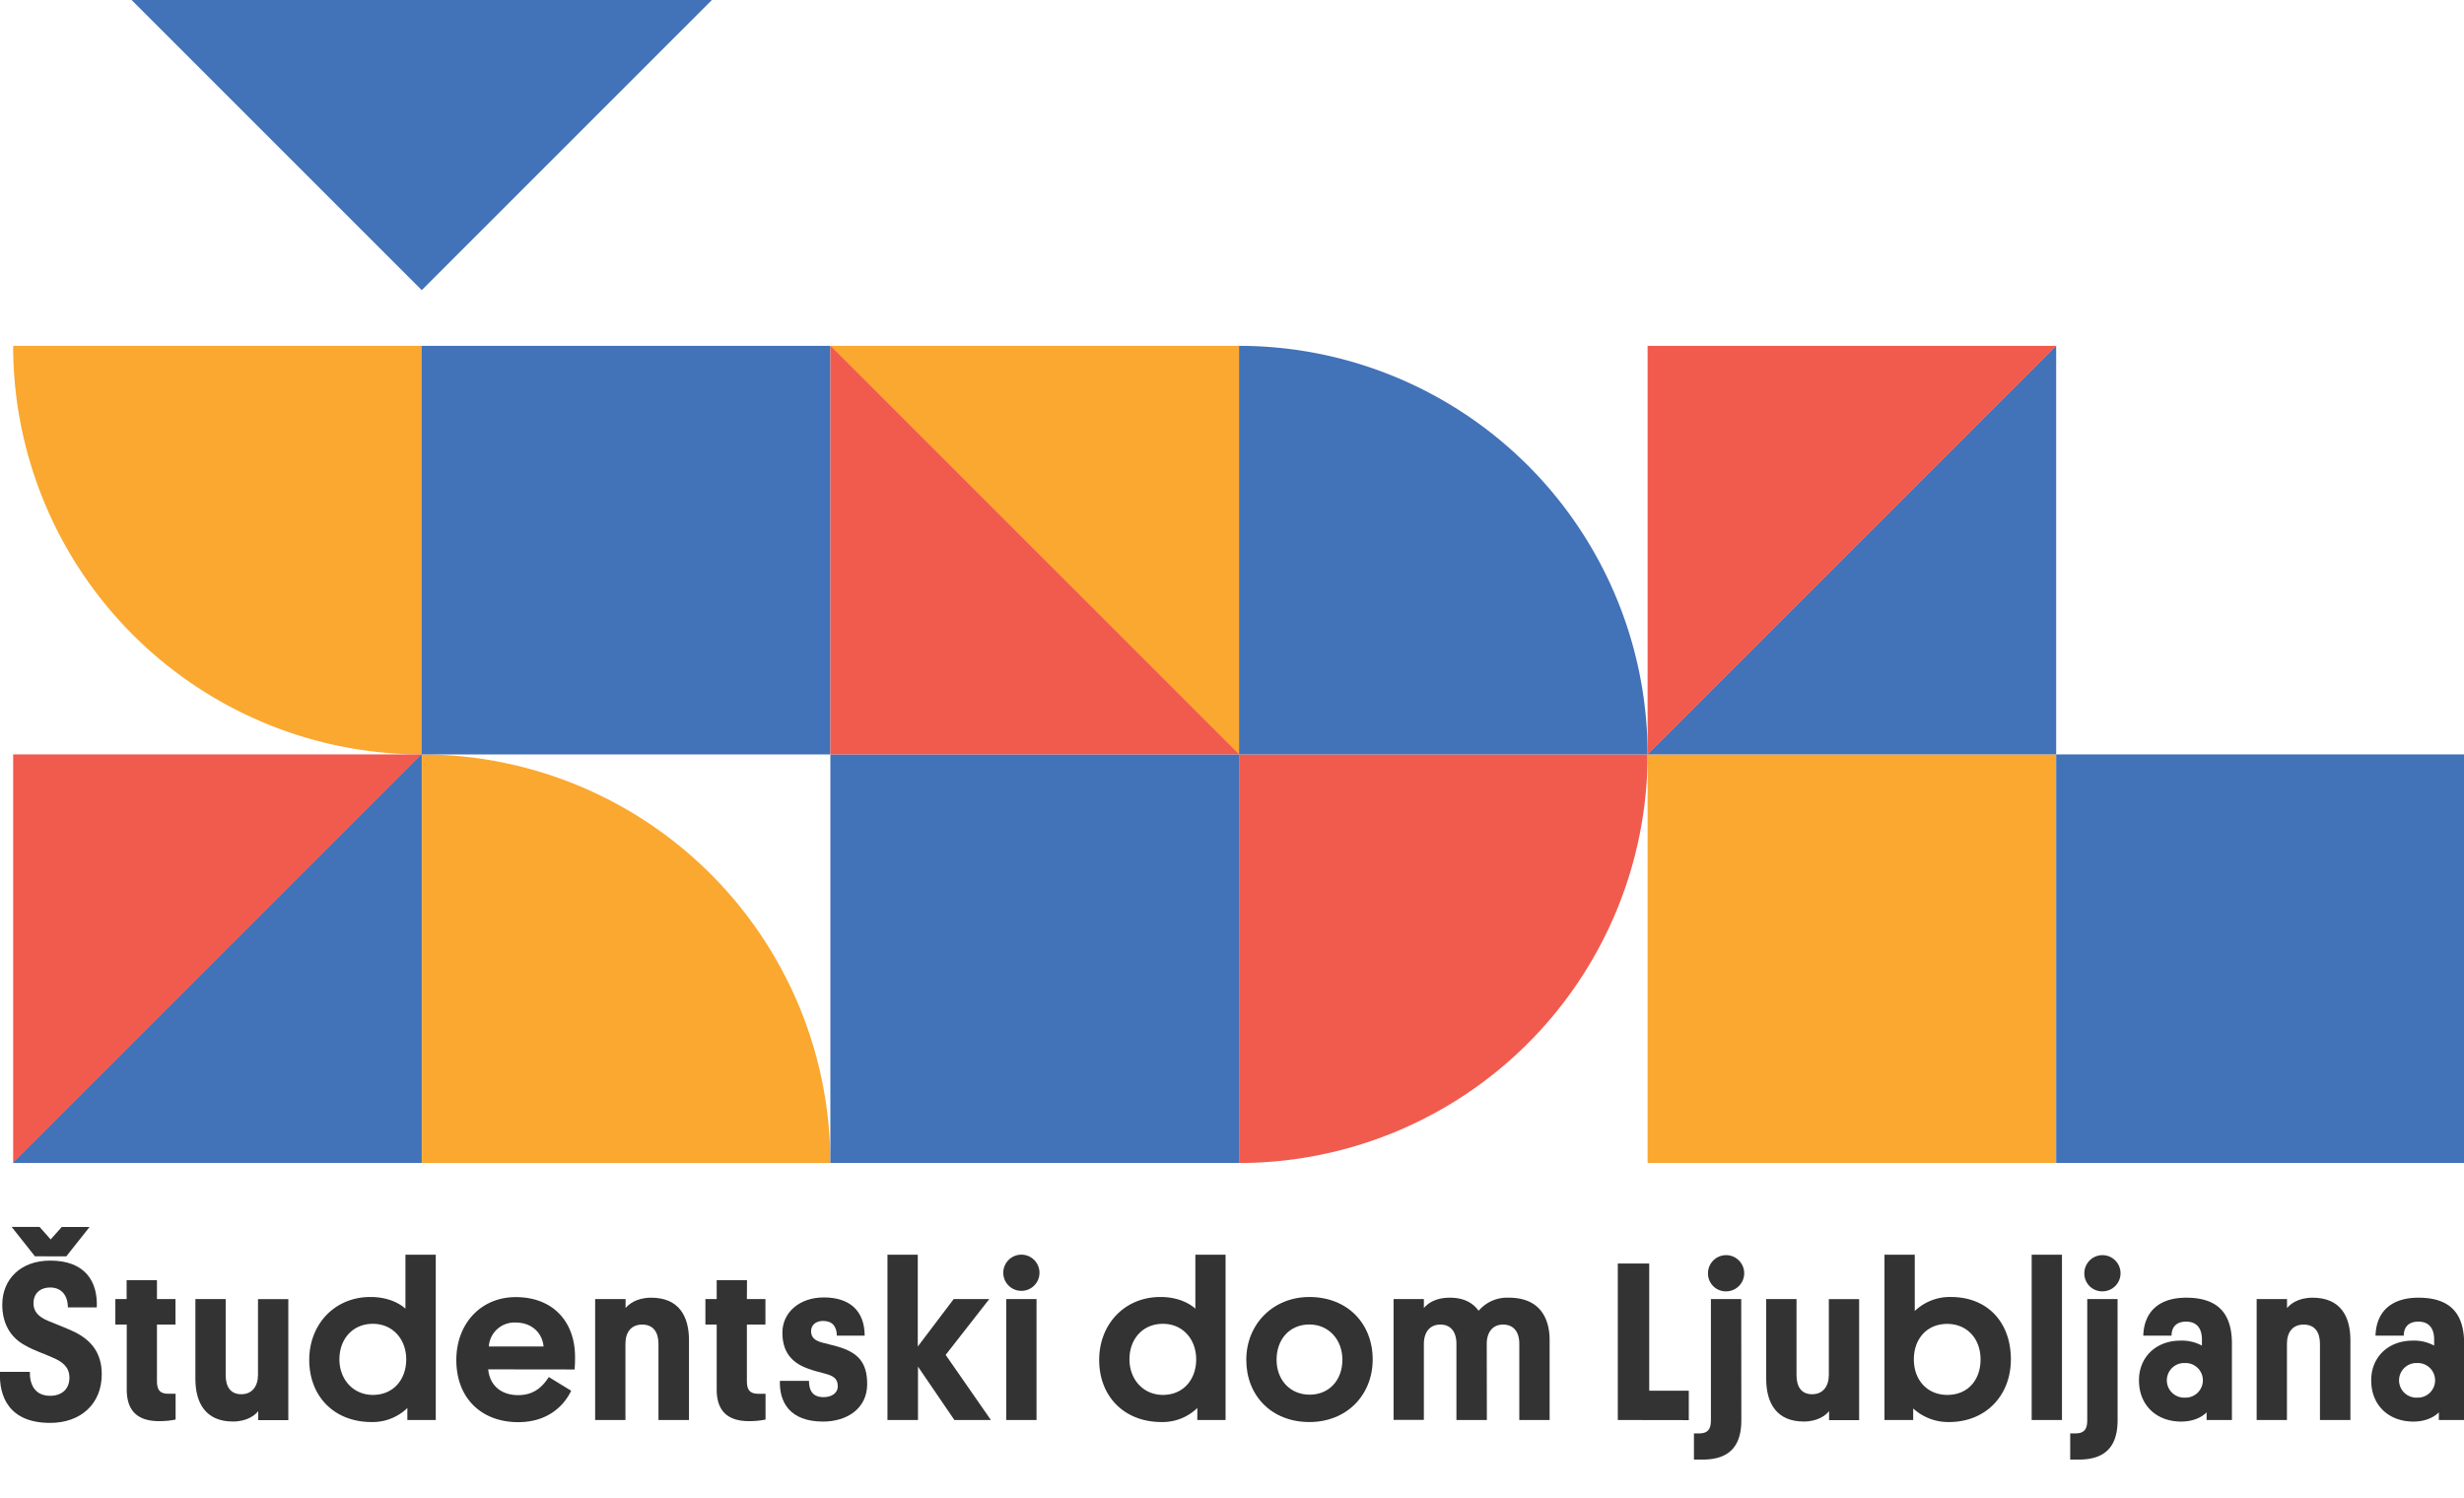<svg id="Layer_1" data-name="Layer 1" xmlns="http://www.w3.org/2000/svg" viewBox="0 0 846.82 514.82"><defs><style>.cls-1{fill:#333;}.cls-2{fill:#faa830;}.cls-3{fill:#f15b4e;}.cls-4{fill:#4272b8;}.cls-5{fill:#4272b7;}</style></defs><path class="cls-1" d="M16.56,454c2.56,1.09,5.13,2,8.08,3.34,6.45,2.88,10.33,7.38,10.33,15,0,10.26-7.3,16.71-17.71,16.71C3,489.07-.39,479.82,0,471.51H10.26c-.08,4.35,1.71,8.23,7,8.23,3.8,0,6.6-2.17,6.6-6.21,0-3.58-2.25-5.44-5.75-6.92-3-1.4-6.22-2.33-9.33-4.12-5.2-2.72-8-7.61-8-14.06,0-8.79,6.37-15.16,16.48-15.16,12.12,0,16.39,7.31,16,16.09H23.32c0-4-2.1-6.84-6.06-6.84-3.73,0-5.76,2.33-5.76,5.36C11.5,450.68,13.06,452.54,16.56,454ZM12,431.79l-8-10.1H13.6L17.41,426l3.81-4.28h9.56l-8,10.1Z"/><path class="cls-1" d="M53.94,446.48h6.37v8.78H53.94v19.35c0,3.11,1,4.43,4,4.43h2.41v8.86a27.33,27.33,0,0,1-5.67.55c-7.85,0-11.12-4-11.12-10.88V455.26H39.64v-8.78h3.88V440H53.94Z"/><path class="cls-1" d="M77.56,472.59c0,4,1.63,6.61,5.36,6.61s5.75-2.72,5.75-6.68v-26H99.09v41.58H88.75V485c-1.09,1.4-3.81,3.58-8.7,3.58-9.25,0-12.9-6.22-12.9-14.69V446.48H77.56Z"/><path class="cls-1" d="M140,483.94a17.17,17.17,0,0,1-12.28,4.82c-12.9,0-21.44-8.86-21.44-21.37,0-12.05,8.54-21.61,21.06-21.61,5.28,0,9.4,1.71,12,4V431.25h10.42v56.81H140Zm-11.81-4.51c7,0,11.42-5.28,11.42-12.2S135,455,128.15,455c-7,0-11.5,5.29-11.5,12.2S121.39,479.43,128.15,479.43Z"/><path class="cls-1" d="M167.78,470.65c.55,5.52,4.43,8.86,10.34,8.86,5.28,0,8.31-2.8,10.49-6.22L196.3,478c-2.48,5.2-8.08,10.8-18.18,10.8-12.59,0-21.29-8.16-21.29-21.37,0-12.44,8.39-21.61,20.43-21.61,12.52,0,20.37,8.16,20.37,20.6,0,1,0,2.48-.16,4.27Zm.24-7.85h18.8c-.46-4.66-4-8.24-9.63-8.24A8.81,8.81,0,0,0,168,462.8Z"/><path class="cls-1" d="M226.3,461.87c0-4-1.79-6.61-5.6-6.61s-5.75,2.65-5.75,6.61v26.19H204.54V446.48H215v3.11c1-1.24,3.66-3.57,8.79-3.57,9.71,0,13,6.6,13,14.61v27.43H226.3Z"/><path class="cls-1" d="M256.69,446.48h6.37v8.78h-6.37v19.35c0,3.11,1,4.43,4,4.43h2.41v8.86a27.33,27.33,0,0,1-5.67.55c-7.85,0-11.12-4-11.12-10.88V455.26h-3.88v-8.78h3.88V440h10.42Z"/><path class="cls-1" d="M282.41,461.4c1.86.55,3.57.86,5.67,1.48,6.68,2,9.95,5.28,9.95,12.82,0,8.47-7,12.9-15.16,12.9-11.5,0-15.07-6.76-14.84-14h10c0,3,1,5.6,5,5.6,2.72,0,4.89-1.32,4.89-3.73s-1.24-3.5-4.11-4.27c-2.26-.63-4-1-6.3-1.87-5.75-2.1-8.62-6-8.62-12.28,0-7,5.9-12.12,14.22-12.12,8.78,0,14,4.43,14.06,13.13h-9.56c-.07-3.18-1.55-5.05-4.74-5.05-2.48,0-4.12,1.4-4.12,3.5S279.92,460.7,282.41,461.4Z"/><path class="cls-1" d="M325,465.68l15.55,22.38H328l-12.51-18.34v18.34H305V431.25h10.42V462.8l12.35-16.32H340Z"/><path class="cls-1" d="M344.81,437.7a6.22,6.22,0,1,1,12.43,0,6.22,6.22,0,0,1-12.43,0Zm11.42,50.36H345.82V446.48h10.41Z"/><path class="cls-1" d="M411.49,483.94a17.2,17.2,0,0,1-12.28,4.82c-12.9,0-21.45-8.86-21.45-21.37,0-12.05,8.55-21.61,21.06-21.61,5.28,0,9.4,1.71,12,4V431.25H421.2v56.81h-9.71Zm-11.82-4.51c7,0,11.43-5.28,11.43-12.2S406.51,455,399.67,455c-7,0-11.5,5.29-11.5,12.2S392.91,479.43,399.67,479.43Z"/><path class="cls-1" d="M450,445.78c13.13,0,21.76,9.17,21.76,21.45s-8.94,21.53-21.76,21.53c-13,0-21.68-9.09-21.68-21.37S437.52,445.78,450,445.78Zm.08,33.57c6.84,0,11.27-5.12,11.27-12s-4.67-12.12-11.35-12.12c-6.84,0-11.27,5.13-11.27,12.12S443.42,479.35,450.11,479.35Z"/><path class="cls-1" d="M511,488.06H500.54V461.87c0-4-1.86-6.61-5.52-6.61s-5.67,2.65-5.67,6.76v26H478.94V446.48h10.41v3.11c1.09-1.32,3.65-3.57,8.94-3.57,4.89,0,8,1.86,9.87,4.5a12.91,12.91,0,0,1,10.41-4.5c10.26,0,14,6.6,14,14.61v27.43H522.15V461.87c0-4-1.87-6.61-5.6-6.61s-5.59,2.88-5.59,6.61Z"/><path class="cls-1" d="M556,488.06V434.28h10.8V478h13.6v10.1Z"/><path class="cls-1" d="M598.46,488.06c0,8.08-3.27,13.6-13.29,13.6h-3v-9H584c3.58,0,4-2.25,4-4.74V446.48h10.42ZM587,437.7a6.22,6.22,0,1,1,6.22,6.14A6.12,6.12,0,0,1,587,437.7Z"/><path class="cls-1" d="M617.42,472.59c0,4,1.63,6.61,5.36,6.61s5.75-2.72,5.75-6.68v-26h10.41v41.58H628.61V485c-1.09,1.4-3.81,3.58-8.71,3.58-9.24,0-12.9-6.22-12.9-14.69V446.48h10.42Z"/><path class="cls-1" d="M657.52,488.06h-9.87V431.25h10.41V450.6a17.39,17.39,0,0,1,12.43-4.82c12.52,0,20.6,8.63,20.6,21.45,0,12.28-8.47,21.53-21.3,21.53a17.87,17.87,0,0,1-12.27-4.66Zm11.73-8.63c7.07,0,11.42-5.13,11.42-12.2s-4.58-12.2-11.5-12.2-11.42,5.13-11.42,12.2S662.33,479.43,669.25,479.43Z"/><path class="cls-1" d="M708.65,488.06H698.24V431.25h10.41Z"/><path class="cls-1" d="M727.77,488.06c0,8.08-3.27,13.6-13.29,13.6h-3v-9h1.86c3.58,0,4-2.25,4-4.74V446.48h10.42ZM716.34,437.7a6.22,6.22,0,1,1,6.22,6.14A6.12,6.12,0,0,1,716.34,437.7Z"/><path class="cls-1" d="M749.37,460.78a14.38,14.38,0,0,1,7.38,1.71v-2.1c0-3.57-1.55-6.14-5.44-6.14s-5,2.49-5,4.82h-9.71c.23-7.85,5-13.05,14.76-13.05,12,0,15.7,6.6,15.7,15.85v26.19h-8.7v-2.64c-1.17,1.24-4,3.18-8.78,3.18-8.32,0-14.46-5.51-14.46-14.14C735.07,466.69,740.74,460.78,749.37,460.78Zm1.55,19.59a5.95,5.95,0,1,0-.07-11.89,5.95,5.95,0,1,0,.07,11.89Z"/><path class="cls-1" d="M797.32,461.87c0-4-1.79-6.61-5.6-6.61s-5.75,2.65-5.75,6.61v26.19H775.56V446.48H786v3.11c1-1.24,3.65-3.57,8.78-3.57,9.72,0,13,6.6,13,14.61v27.43H797.32Z"/><path class="cls-1" d="M829.18,460.78a14.38,14.38,0,0,1,7.38,1.71v-2.1c0-3.57-1.55-6.14-5.44-6.14s-5,2.49-5,4.82h-9.71c.23-7.85,5-13.05,14.76-13.05,12,0,15.7,6.6,15.7,15.85v26.19h-8.7v-2.64c-1.17,1.24-4,3.18-8.78,3.18-8.32,0-14.46-5.51-14.46-14.14C814.88,466.69,820.55,460.78,829.18,460.78Zm1.55,19.59a5.95,5.95,0,1,0-.07-11.89,5.95,5.95,0,1,0,.07,11.89Z"/><path class="cls-2" d="M145,259.29A140.42,140.42,0,0,1,4.52,118.87H145Z"/><path class="cls-3" d="M425.81,399.72A140.43,140.43,0,0,0,566.24,259.29H425.81Z"/><path class="cls-4" d="M425.81,118.87A140.43,140.43,0,0,1,566.24,259.29H425.81Z"/><path class="cls-2" d="M145,259.29A140.43,140.43,0,0,1,285.38,399.72H145Z"/><rect class="cls-4" x="285.38" y="259.29" width="140.43" height="140.43"/><rect class="cls-5" x="144.95" y="118.87" width="140.43" height="140.43"/><rect class="cls-2" x="566.24" y="259.29" width="140.43" height="140.43"/><rect class="cls-4" x="706.66" y="259.29" width="140.43" height="140.43"/><polygon class="cls-2" points="285.38 118.94 285.38 118.87 425.81 118.87 425.81 259.29 425.73 259.29 285.38 118.94"/><polygon class="cls-3" points="425.81 259.22 425.81 259.29 285.38 259.29 285.38 118.87 285.45 118.87 425.81 259.22"/><polygon class="cls-3" points="144.95 259.37 144.95 259.29 4.52 259.29 4.52 399.72 4.59 399.72 144.95 259.37"/><polygon class="cls-4" points="566.24 259.22 566.24 259.29 706.66 259.29 706.66 118.87 706.59 118.87 566.24 259.22"/><polygon class="cls-3" points="706.66 118.94 706.66 118.87 566.24 118.87 566.24 259.29 566.31 259.29 706.66 118.94"/><polygon class="cls-4" points="45.33 0 45.28 0.05 144.95 99.72 244.62 0.05 244.56 0 45.33 0"/><polygon class="cls-4" points="4.52 399.65 4.52 399.72 144.95 399.72 144.95 259.29 144.88 259.29 4.52 399.65"/></svg>